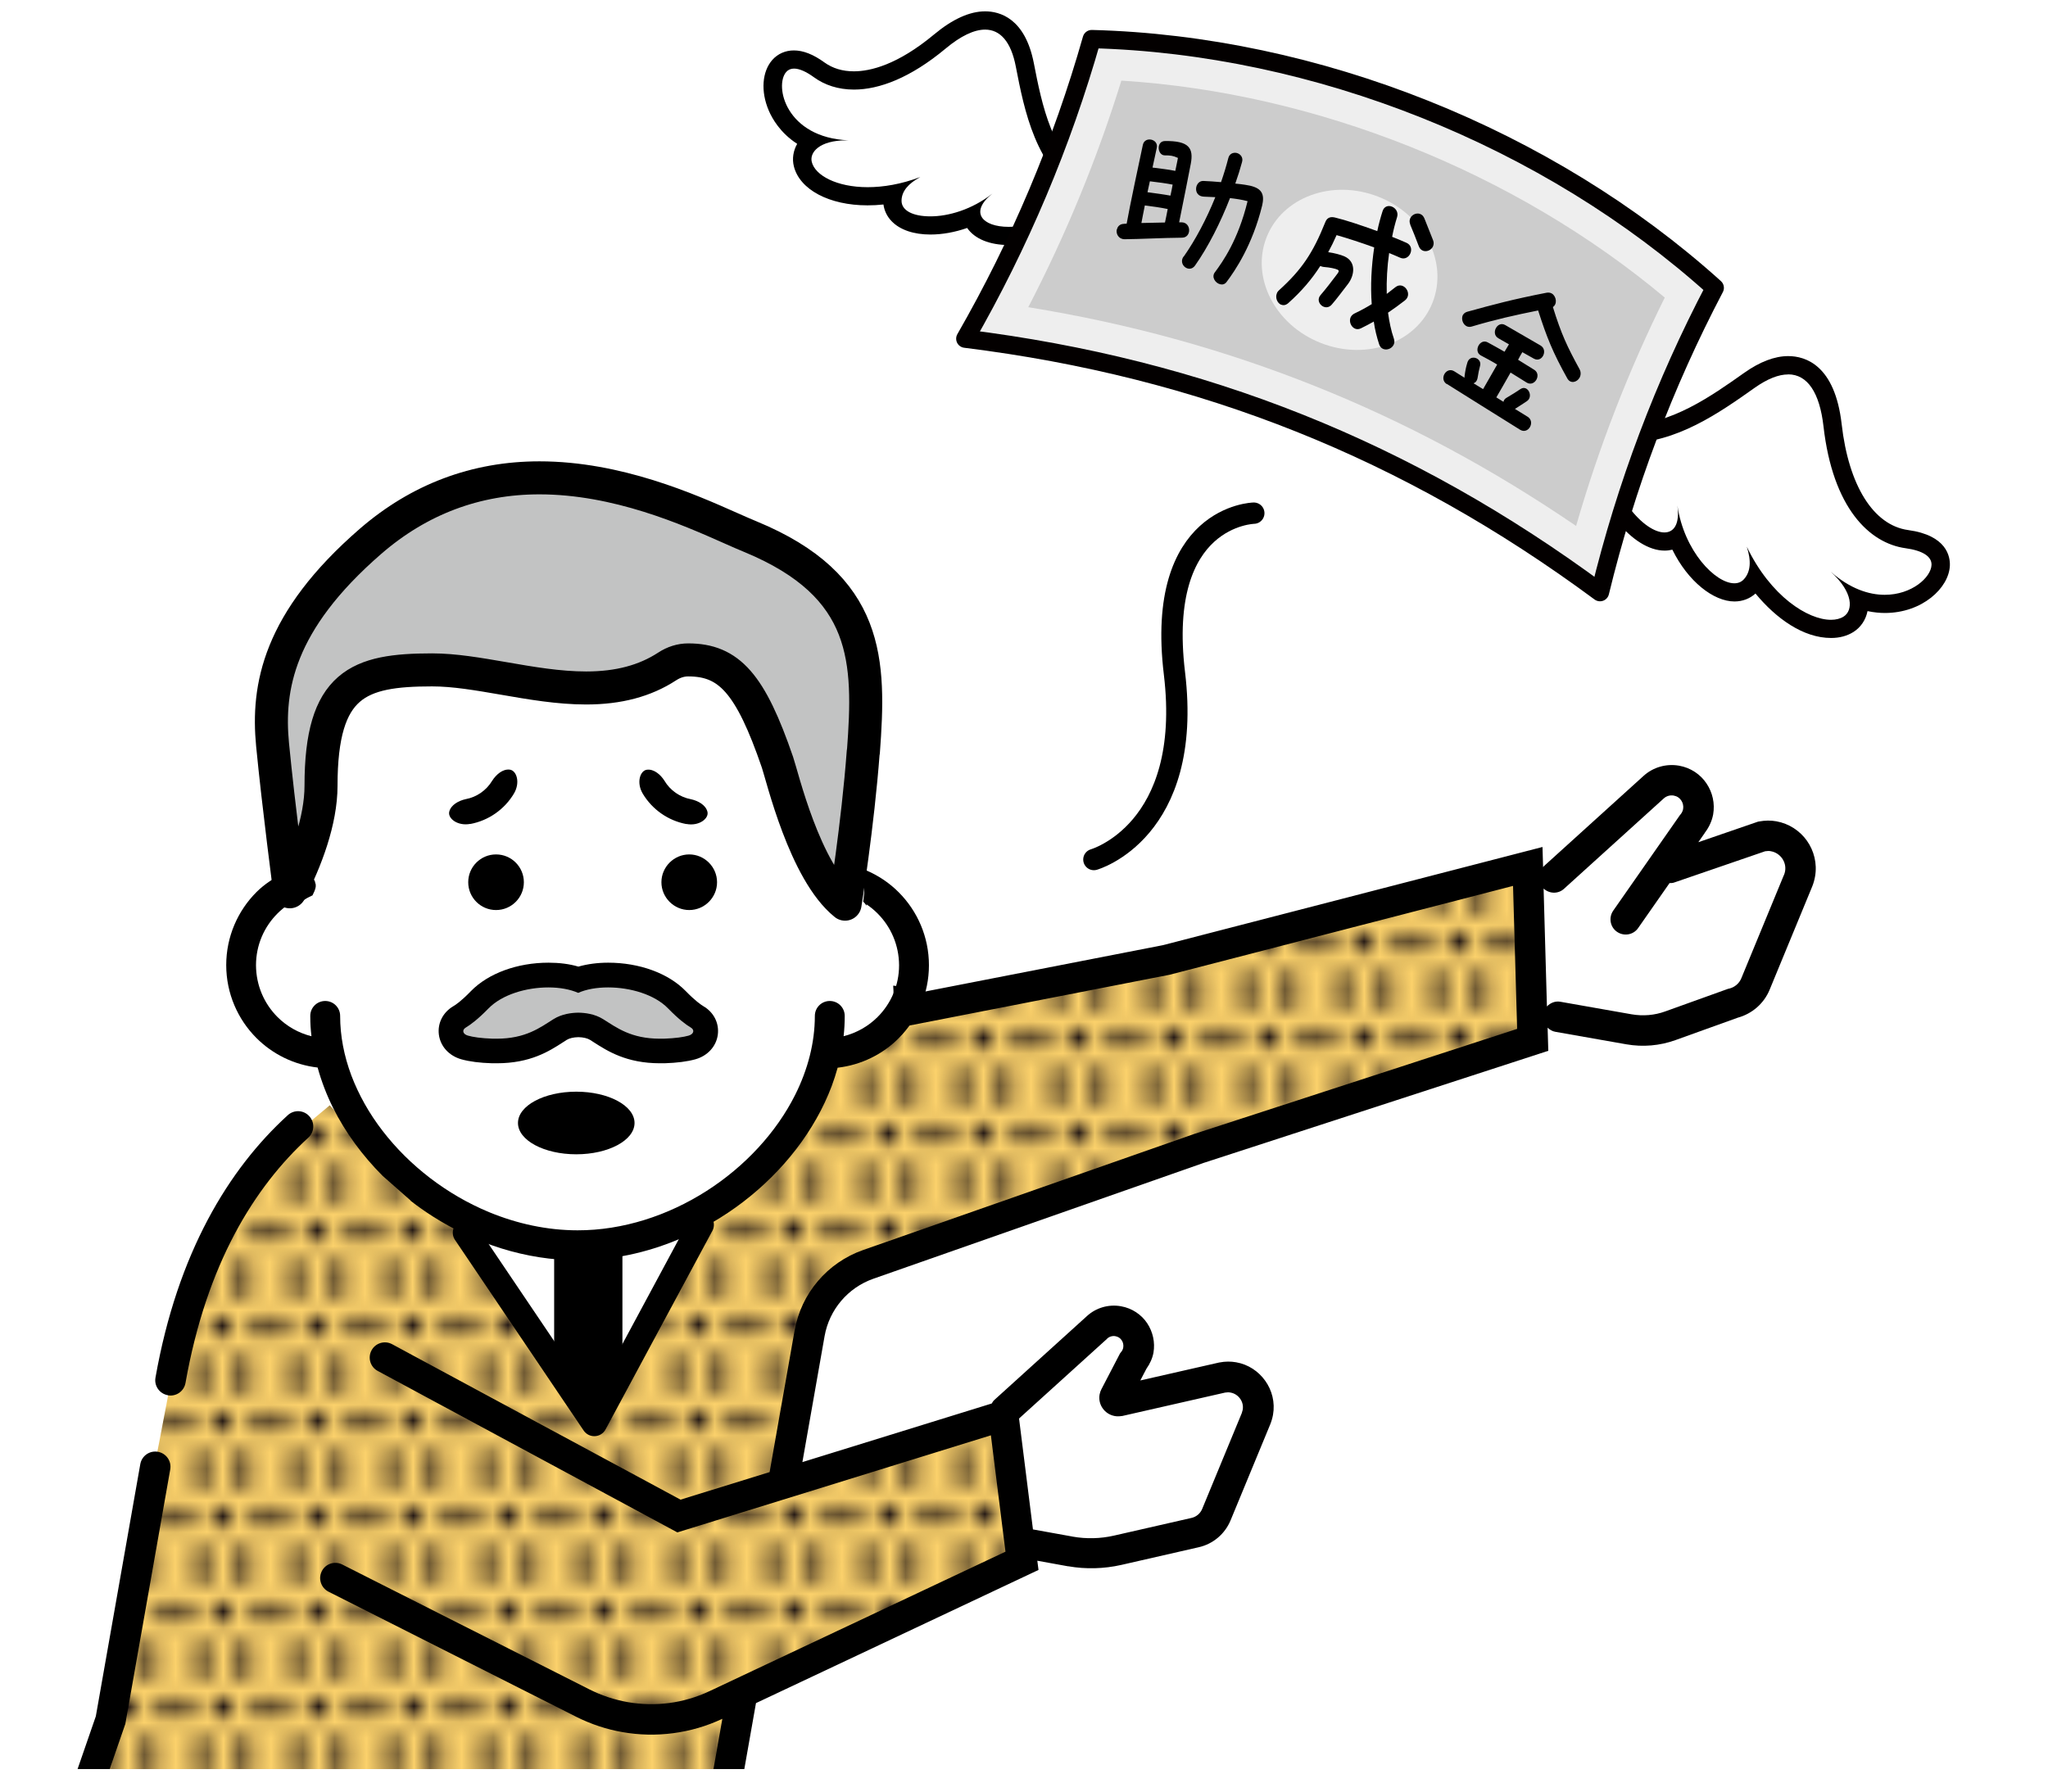 <?xml version="1.0" encoding="UTF-8"?>
<svg id="_レイヤー_2" data-name="レイヤー_2" xmlns="http://www.w3.org/2000/svg" xmlns:xlink="http://www.w3.org/1999/xlink" viewBox="0 0 240 210">
  <defs>
    <style>
      .cls-1, .cls-2 {
        fill: none;
      }

      .cls-3 {
        fill: #fbd16b;
      }

      .cls-2 {
        stroke-width: 3px;
      }

      .cls-2, .cls-4, .cls-5 {
        stroke: #000;
      }

      .cls-2, .cls-4, .cls-5, .cls-6 {
        stroke-linecap: round;
        stroke-linejoin: round;
      }

      .cls-4 {
        stroke-width: 3.87px;
      }

      .cls-4, .cls-7 {
        fill: #c2c3c3;
      }

      .cls-8 {
        fill: #030000;
      }

      .cls-9 {
        fill: #ccc;
      }

      .cls-5 {
        stroke-width: 2.5px;
      }

      .cls-5, .cls-10 {
        fill: #fff;
      }

      .cls-11 {
        clip-path: url(#clippath-1);
      }

      .cls-12 {
        fill: #231815;
      }

      .cls-13 {
        fill: url(#_新規パターンスウォッチ_3);
      }

      .cls-6 {
        stroke: #030000;
        stroke-width: 2.14px;
      }

      .cls-6, .cls-14 {
        fill: #eee;
      }

      .cls-15 {
        clip-path: url(#clippath);
      }
    </style>
    <clipPath id="clippath">
      <rect class="cls-1" width="240" height="210"/>
    </clipPath>
    <clipPath id="clippath-1">
      <rect class="cls-1" x="8.83" y="37.16" width="222.35" height="170.2"/>
    </clipPath>
    <pattern id="_新規パターンスウォッチ_3" data-name="新規パターンスウォッチ 3" x="0" y="0" width="5.1" height="5.1" patternTransform="translate(-21583.3 4980.23) rotate(179.83) scale(1.86 -1.86)" patternUnits="userSpaceOnUse" viewBox="0 0 5.1 5.1">
      <g>
        <rect class="cls-1" x="0" y="0" width="5.1" height="5.1"/>
        <circle class="cls-12" cx="3.83" cy="5.1" r=".72"/>
        <circle class="cls-12" cx="1.28" cy="5.1" r=".72"/>
        <circle class="cls-12" cx="5.1" cy="2.55" r=".72"/>
        <circle class="cls-12" cx="2.55" cy="2.55" r=".72"/>
        <circle class="cls-12" cx="0" cy="2.55" r=".72"/>
        <circle class="cls-12" cx="3.83" cy="0" r=".72"/>
        <circle class="cls-12" cx="1.28" cy="0" r=".72"/>
      </g>
    </pattern>
  </defs>
  <g id="KV">
    <g class="cls-15">
      <g class="cls-11">
        <g>
          <g>
            <polygon class="cls-3" points="105.1 119.28 178.98 101.51 180.2 123.38 100.22 148.88 95.18 154.43 92.16 173.52 117.43 166.47 119.63 182.77 86.27 199.22 84.32 214.11 10.78 210.27 20.79 157.89 27.93 138.5 38.64 129.56 50.31 142.11 54.56 144.49 69.64 166.84 82.16 143.56 90.43 135.31 95.78 124.33 105.1 119.28"/>
            <polygon class="cls-13" points="105.1 119.28 178.98 101.51 180.2 123.38 100.22 148.88 95.18 154.43 92.16 173.52 117.43 166.47 119.63 182.77 86.27 199.22 84.32 214.11 10.78 210.27 20.79 157.89 27.93 138.5 38.64 129.56 50.31 142.11 54.56 144.49 69.64 166.84 82.16 143.56 90.43 135.31 95.78 124.33 105.1 119.28"/>
            <polygon points="68.94 165.4 64.94 159.82 64.94 146.73 68.94 147.4 72.94 146.73 72.94 159.82 68.94 165.4"/>
            <polyline class="cls-2" points="54.56 144.49 69.64 166.84 82.16 143.56"/>
            <path class="cls-10" d="M96.78,102.98h0v-3.05c0-13.75-14.35-26.88-29.57-26.88s-29.57,13.13-29.57,26.88v3.1c-5.26.48-9.38,4.91-9.38,10.29s4.37,10.08,9.86,10.33c2.61,12.03,15.5,22.5,29.09,22.5,13.59,0,26.48-10.46,29.09-22.49h.48c5.71,0,10.34-4.63,10.34-10.34,0-5.71-4.63-10.34-10.34-10.34Z"/>
            <path class="cls-4" d="M101.18,88.12c.79-10.63.75-19.43-13.23-25.21-.66-.27-1.43-.61-2.31-1-4.97-2.21-13.3-5.9-22.43-5.9-7.44,0-14.1,2.51-19.8,7.45-10.83,9.4-12.11,17.15-11.47,23.81.69,7.13,2.02,17.26,2.02,17.26,1.9-3.68,3.66-8.32,3.66-12.44,0-11.98,4.38-13.57,13.02-13.57,2.61,0,5.42.49,8.38,1,3.17.55,6.45,1.12,9.67,1.12,3.8,0,6.9-.83,9.49-2.52.78-.51,1.61-.77,2.47-.77,4.8,0,7.3,2.79,10.46,12,.56,1.62,3.18,12.82,7.92,16.63,0,0,1.49-9.25,2.13-17.85Z"/>
            <circle cx="58.13" cy="103.41" r="3.26"/>
            <g>
              <path d="M80.43,96.58c1.51.29,2.68-.66,2.47-1.44-.2-.79-1.1-1.28-1.93-1.46-1.29-.24-2.43-1.03-3.1-2.16-.45-.72-1.23-1.39-2.04-1.3-.81.08-1.29,1.5-.5,2.82,1.11,1.85,2.97,3.15,5.09,3.55Z"/>
              <path d="M55.13,96.58c2.12-.4,3.98-1.7,5.09-3.55.79-1.32.31-2.74-.5-2.82-.81-.09-1.58.58-2.04,1.3-.68,1.13-1.81,1.92-3.1,2.16-.83.18-1.73.67-1.93,1.46-.21.78.96,1.73,2.47,1.44Z"/>
            </g>
            <path d="M77.51,103.41c0,1.79,1.47,3.26,3.26,3.26s3.26-1.47,3.26-3.26-1.47-3.26-3.26-3.26-3.26,1.47-3.26,3.26Z"/>
            <g>
              <path class="cls-7" d="M77.35,123.2c-3.51,0-5.44-1.24-6.99-2.23l-.44-.28c-.73-.46-1.66-.54-2.16-.54-.46,0-1.39.08-2.12.54l-.44.28c-1.55,1-3.48,2.23-6.99,2.23,0,0-.33,0-.49,0-1.33-.04-2.43-.18-3.25-.41-.88-.25-1.5-.89-1.6-1.69-.1-.76.29-1.49,1-1.91.43-.25,1.19-.8,2.36-2,2.08-2.13,5.52-2.9,8.05-2.9,1.3,0,2.49.18,3.5.54,1.01-.35,2.21-.54,3.5-.54,2.53,0,5.97.76,8.05,2.9,1.17,1.2,1.93,1.75,2.36,2,.72.42,1.1,1.15,1,1.91-.1.8-.72,1.44-1.6,1.69-.83.23-1.92.37-3.25.41-.17,0-.33,0-.49,0Z"/>
              <path d="M71.28,115.74c2.56,0,5.42.82,7.01,2.46,1.24,1.27,2.1,1.91,2.66,2.24.48.28.36.77-.25.95-.6.17-1.51.31-2.91.36-.15,0-.3,0-.45,0-3.41,0-5.09-1.31-6.66-2.29-.99-.62-2.14-.75-2.91-.76-.77.01-1.92.14-2.91.76-1.56.98-3.25,2.29-6.66,2.29-.15,0-.3,0-.45,0-1.4-.05-2.31-.19-2.91-.36-.61-.17-.74-.66-.25-.95.56-.33,1.43-.98,2.66-2.24,1.6-1.64,4.45-2.46,7.01-2.46,1.32,0,2.55.22,3.5.64.95-.43,2.19-.64,3.5-.64M71.28,112.84h0c-1.26,0-2.45.16-3.5.46-1.05-.31-2.24-.46-3.5-.46-3.66,0-7.06,1.25-9.09,3.33-1.15,1.19-1.82,1.63-2.05,1.76-1.23.72-1.88,2-1.71,3.34.18,1.38,1.19,2.49,2.65,2.9.95.26,2.13.42,3.6.46.18,0,.37,0,.54,0,3.94,0,6.15-1.42,7.77-2.47.14-.09.28-.18.42-.27.3-.19.8-.31,1.37-.32.57.01,1.06.13,1.37.32.14.09.28.18.42.27,1.62,1.04,3.84,2.47,7.77,2.47.18,0,.36,0,.54,0,1.47-.05,2.64-.2,3.59-.46,1.45-.4,2.47-1.52,2.65-2.9.17-1.35-.48-2.63-1.71-3.34-.23-.14-.9-.58-2.05-1.76-2.03-2.09-5.43-3.33-9.09-3.33h0Z"/>
            </g>
            <ellipse cx="67.53" cy="131.63" rx="6.83" ry="3.67"/>
            <path d="M48.11,140.74c.83.65,1.7,1.26,2.59,1.83,5,3.19,10.9,5.15,16.99,5.15,4.06,0,8.03-.87,11.71-2.4,5.52-2.29,10.38-6.04,13.9-10.62,1.76-2.29,3.18-4.78,4.17-7.41.26-.7.49-1.42.69-2.14,2.78-.32,5.29-1.58,7.16-3.46,2.18-2.18,3.54-5.22,3.54-8.55,0-3.33-1.36-6.37-3.54-8.55-1.07-1.08-2.36-1.95-3.78-2.56v-.32s-.03,0-.04,0c-.18.14-.37.27-.57.36.04.16.08.32.12.48.3,1.1.27,2.13.1,3.12.15.15.28.31.39.49v-.16c.47.31.9.67,1.3,1.07,1.56,1.56,2.51,3.7,2.52,6.07,0,2.38-.96,4.51-2.52,6.07-1.08,1.08-2.45,1.86-3.98,2.25.09-.79.13-1.58.13-2.38,0-.97-.78-1.75-1.75-1.75s-1.75.78-1.75,1.75c0,3.13-.82,6.27-2.29,9.22-2.21,4.43-5.92,8.44-10.42,11.31-4.5,2.87-9.78,4.61-15.1,4.6-3.55,0-7.08-.77-10.37-2.13-4.94-2.05-9.34-5.45-12.47-9.52-1.57-2.03-2.81-4.24-3.67-6.51-.85-2.28-1.31-4.62-1.31-6.97,0-.97-.78-1.75-1.75-1.75s-1.75.78-1.75,1.75.05,1.59.14,2.38c-1.53-.38-2.9-1.17-3.98-2.25-1.56-1.56-2.51-3.7-2.52-6.07,0-2.38.96-4.51,2.52-6.07.77-.77,1.69-1.39,2.7-1.83v.55c.31-.25.65-.48,1.01-.65.13-.06.26-.13.39-.19.08-.15.15-.31.22-.47.03-.09.07-.18.1-.28.03-.09.04-.18.06-.27,0-.08,0-.17,0-.25,0-.02-.01-.04-.02-.07-.02-.05-.05-.15-.08-.32-.1-.19-.21-.37-.32-.55,0-.02-.01-.03-.02-.05-.6-.08-1.18-.26-1.76-.48-.24.02-.48.07-.72.08-.23.01-.47,0-.7,0-1.23.59-2.38,1.33-3.33,2.28-2.18,2.18-3.54,5.22-3.54,8.55,0,3.33,1.36,6.37,3.54,8.55,1.88,1.88,4.38,3.14,7.17,3.46.45,1.62,1.05,3.2,1.81,4.72,1.45,2.9,3.43,5.59,5.79,7.96l3.29,2.9Z"/>
          </g>
          <path d="M19.68,163.55c.97.17,1.89-.48,2.06-1.45,2.47-13.98,8.08-22.97,14.39-28.75.73-.66.78-1.79.11-2.52-.66-.73-1.79-.78-2.52-.11h0c-6.92,6.31-12.92,16.13-15.5,30.76-.17.97.48,1.89,1.45,2.06Z"/>
          <path d="M8.81,220.8c-.2-.29-.29-.65-.23-1.01l.05-.21h0s6.06-17.52,6.06-17.52l5.26-29.83c.17-.97-.48-1.89-1.45-2.06s-1.89.48-2.06,1.45l-5.21,29.55-5.96,17.24c-.09.26-.16.51-.2.77M103.78,120.73s.07,0,.11,0h0s33.15-6.47,33.15-6.47l40.27-10.42.48,16.76-37.86,12.32-38.78,13.6c-4.2,1.47-7.27,5.09-8.04,9.47l-2.92,16.56-10.44,3.23-33.8-18.22c-.87-.47-1.95-.14-2.41.72-.47.87-.14,1.95.72,2.41h0s35.12,18.93,35.12,18.93l36.74-11.38,1.71,13.64-34.69,16.35c-3.02,1.43-6.38,1.85-9.6,1.28-1.52-.27-3.02-.76-4.43-1.47l-29.01-14.66c-.88-.44-1.95-.09-2.39.79-.44.88-.09,1.95.79,2.4l29.02,14.66c1.73.87,3.55,1.47,5.42,1.8,3.93.69,8.02.17,11.71-1.56l-2.72,15.42c-.13.74.22,1.44.81,1.82l2.45-.57c.12-.19.2-.39.24-.62l3.16-17.89,33.11-15.61-.14-1.08,3.58.65h.05c2.06.36,4.18.3,6.22-.16l9.06-2.07c1.69-.38,3.08-1.56,3.74-3.16l4.64-11.23c.15-.37.26-.75.33-1.13.26-1.46-.12-2.89-.91-3.99-.78-1.1-1.98-1.92-3.41-2.17-.62-.11-1.28-.11-1.94.02h-.02s-9.27,2.11-9.27,2.11l.72-1.38h0c.41-.58.7-1.22.82-1.87.21-1.22-.07-2.45-.73-3.45-.66-1-1.76-1.77-3.09-2-1.43-.25-2.9.17-3.97,1.15l-10.86,9.84c-.13.12-.21.26-.3.41l-22.19,6.87,2.6-14.76c.55-3.11,2.73-5.68,5.71-6.73l38.71-13.58,40.39-13.14-.08-2.71c.25.23.53.42.89.48l8.34,1.47c1.93.34,3.92.17,5.77-.5l7.28-2.62h0c1.68-.46,3.06-1.65,3.73-3.26l4.99-12.1h0c.16-.39.27-.79.34-1.19.27-1.53-.13-3.03-.95-4.19-.82-1.16-2.09-2.01-3.58-2.28-.65-.12-1.34-.11-2.03.02l-.12.02-7,2.41.76-1.09h-.01c.51-.66.85-1.41.99-2.17.22-1.28-.07-2.57-.77-3.61-.69-1.05-1.84-1.86-3.23-2.1-1.5-.26-3.04.18-4.16,1.2l-11.7,10.6s-.04.07-.07.1l-.07-2.37-44.49,11.51-31.59,6.16c0-.06.02-.11.02-.17.02-.42,0-.84-.03-1.25.83.11,1.69.2,2.59.22M129.75,156.9c.26-.24.62-.34.96-.28.35.07.57.23.74.48.17.25.23.56.18.85-.03.18-.1.35-.25.53l-.12.15-2.18,4.19h0c-.1.19-.18.41-.22.63-.11.61.05,1.2.37,1.64.31.44.8.78,1.4.89.27.05.55.04.81,0h.05s12.08-2.75,12.08-2.75c.24-.04.45-.04.64,0,.45.08.85.34,1.12.72.27.38.38.83.3,1.3l-.11.39-4.64,11.23c-.22.53-.68.92-1.24,1.05l-9.07,2.07c-1.6.37-3.27.41-4.89.12h0s-.04,0-.09-.02l-4.54-.82-1.63-13,10.3-9.33ZM209.05,102.57l-4.99,12.1c-.25.61-.79,1.06-1.43,1.21l-.11.02-7.37,2.65c-1.26.46-2.62.57-3.95.34l-8.34-1.47c-.61-.11-1.18.13-1.58.55l-.39-13.82c.67.62,1.7.66,2.39.03h0s11.7-10.6,11.7-10.6c.31-.28.74-.4,1.15-.33.42.08.69.28.89.57.2.29.28.67.22,1.01-.04.21-.13.42-.3.63l-.05.05-7.84,11.23c-.56.81-.37,1.92.44,2.48.81.56,1.92.37,2.48-.44l3.68-5.27c.18,0,.37,0,.55-.07h0s10.65-3.66,10.65-3.66c.25-.04.48-.05.69,0,.52.09.99.4,1.3.83.31.44.44.96.35,1.51-.03.15-.07.29-.13.45h0Z"/>
        </g>
      </g>
      <g>
        <path class="cls-8" d="M209.55,43.88c2.27,0,3.69,2.15,4.14,6.09,1.09,9.56,5.36,13.7,9.62,14.29,1.97.27,3.08.95,3.04,1.96-.06,1.46-2.31,3.5-5.48,3.5-1.88,0-4.08-.72-6.34-2.71-.04-.04-.08-.07-.12-.11.04.04.08.07.12.11,2.71,2.44,2.63,4.56,1.52,5.26-.39.25-.9.38-1.48.38-2.7,0-7.06-2.73-9.87-8.57.55,1.68.45,2.96-.34,3.82-.29.32-.67.47-1.12.47-2.21,0-5.88-3.75-6.67-9.12.3,2.17-.4,3.16-1.52,3.16-2.28,0-6.3-4.12-7.1-10.73.91.17,1.8.26,2.67.26,5.83,0,10.89-3.57,15-6.48,1.5-1.06,2.81-1.57,3.92-1.57M209.55,41.74c-1.58,0-3.31.66-5.15,1.96-3.83,2.71-8.6,6.09-13.76,6.09-.76,0-1.52-.07-2.27-.22-.13-.03-.27-.04-.4-.04-.54,0-1.06.2-1.46.57-.5.47-.75,1.14-.66,1.82.9,7.43,5.58,12.62,9.22,12.62.31,0,.62-.04.91-.11,1.83,3.73,4.83,6.07,7.28,6.07.94,0,1.8-.33,2.46-.93,2.42,2.93,5.59,5.21,8.86,5.21,1,0,1.89-.24,2.63-.71.85-.54,1.44-1.42,1.64-2.44.76.16,1.45.22,2.04.22,4.36,0,7.51-2.93,7.61-5.56.04-1.04-.35-3.54-4.89-4.16-4.06-.56-6.97-5.2-7.79-12.41-.79-6.94-4.26-7.98-6.26-7.98h0Z"/>
        <path d="M115.44,3.47c1.77,0,3.04,1.41,3.6,4.33,1.01,5.21,2.31,11.81,7.78,15.34-3.02,2.48-6.26,3.45-8.61,3.45-3.12,0-4.65-1.72-1.91-3.9-2.42,1.89-5.17,2.67-7.27,2.67s-3.41-.71-3.38-1.86c.02-1.07.77-1.98,2.2-2.75-2.26.85-4.35,1.19-6.17,1.19-3.64,0-6.17-1.39-6.55-2.96-.28-1.13.92-2.53,4.04-2.53.1,0,.21,0,.31,0,.05,0,.1,0,.15,0-.05,0-.1,0-.15,0-7.41-.3-8.76-6.42-7.34-8.02.23-.26.54-.39.91-.39.62,0,1.42.35,2.34,1.02,1.24.9,2.82,1.44,4.68,1.44,2.95,0,6.61-1.36,10.76-4.82,1.75-1.46,3.32-2.21,4.61-2.21M115.44,1.33c-1.81,0-3.82.91-5.98,2.71-4.29,3.57-7.48,4.32-9.4,4.32-1.33,0-2.48-.35-3.43-1.03-1.32-.96-2.5-1.42-3.6-1.42-.99,0-1.88.39-2.52,1.11-1.21,1.37-1.38,3.7-.42,5.94.4.94,1.35,2.62,3.33,3.9-.46.81-.61,1.75-.39,2.63.68,2.74,4.15,4.58,8.63,4.58.62,0,1.24-.03,1.87-.1.1.74.44,1.44.99,1.99.97.99,2.57,1.53,4.51,1.53,1.41,0,2.88-.27,4.31-.77.87,1.27,2.62,2,4.88,2,3.29,0,6.92-1.44,9.97-3.94.53-.43.82-1.09.78-1.77s-.4-1.3-.98-1.67c-4.72-3.04-5.89-9.09-6.84-13.95-1.03-5.27-4.01-6.06-5.7-6.06h0Z"/>
        <path class="cls-6" d="M187.5,69.41c-22.56-16.68-46.54-26.25-74.38-29.71,6.39-11.13,11.33-22.84,14.82-35.12,26.29.68,53.48,11.54,73.01,29.16-5.94,11.31-10.42,23.2-13.45,35.67Z"/>
        <path class="cls-9" d="M120.5,36.01c4.42-8.52,8.08-17.42,10.91-26.56,22.83,1.42,46.15,10.74,63.68,25.43-4.25,8.57-7.73,17.54-10.39,26.77-9.91-6.76-19.99-12.16-30.66-16.42-10.67-4.26-21.7-7.3-33.53-9.22Z"/>
        <ellipse class="cls-14" cx="158.15" cy="31.62" rx="9.21" ry="10.45" transform="translate(71.01 167.34) rotate(-68.6)"/>
        <g>
          <path d="M130.89,26.89c.08-.35.34-.63.79-.65.11-.02.23-.01.35-.02.38-2.15,1.48-7.28,1.9-9.25.23-1.04,1.86-.68,1.63.36-.12.55-.3,1.37-.5,2.31.87.12,1.87.22,2.67.39.12-.53.21-1.05.31-1.52-.59-.27-.89-.3-1.57-.3-.85-.03-1-1.68.06-1.68,2.8-.03,3.37.82,3.01,2.69-.22,1.11-.91,4.68-1.36,6.84.1,0,.18,0,.28,0,1.16,0,1.2,1.79.06,1.8-2.29.02-5.03.17-6.73.18-.7,0-1.03-.63-.92-1.14ZM134.47,22.53c.87.12,1.88.25,2.69.4.08-.35.19-.88.26-1.29-.63-.13-1.79-.29-2.67-.39-.09.43-.19.86-.28,1.29ZM133.75,26.14c.9-.02,1.89-.05,2.77-.06.09-.43.21-.96.32-1.58-.82-.17-1.79-.31-2.68-.42-.15.8-.31,1.52-.4,2.05ZM138.7,30.1c1.39-1.97,2.7-4.46,3.72-6.99-.46-.02-.91-.04-1.35-.06-1.33-.06-1.06-1.88-.05-1.84.63.02,1.35.08,2.07.14.33-.95.62-1.9.85-2.81.13-.53.58-.7.99-.61.41.1.79.51.62,1.07-.22.81-.48,1.65-.79,2.52.44.04.84.09,1.15.14,1.64.24,2.36.77,2.02,2.32,0,.02-.01.06-.02.1-1.13,4.64-3.17,7.64-4.17,8.97-.2.27-.48.34-.75.27-.56-.13-1.04-.83-.64-1.38.95-1.28,2.74-3.8,3.85-8.36-.66-.18-1.37-.28-2.06-.36-1.1,2.83-2.55,5.72-4.1,7.91-.67.94-2.02-.11-1.34-1.07Z"/>
          <path d="M150.13,35.72c-.44-.19-.71-.81-.5-1.33.02-.04.03-.08.05-.12.06-.09.11-.16.21-.25,2.65-2.41,3.96-4.33,5.43-8.01.22-.54.65-.65,1.21-.49,1.1.26,3.01.89,4.87,1.57.17-.81.38-1.59.62-2.34.37-1.18,2.05-.44,1.7.7-.23.74-.43,1.51-.58,2.31.47.18,1.19.48,1.68.7,1.12.49.35,2.25-.76,1.74-.35-.15-.79-.35-1.27-.54-.23,1.58-.32,3.22-.28,4.79.34-.26.68-.52,1.03-.8.96-.74,2.07.82,1.09,1.57-.66.51-1.3.98-1.97,1.43.15,1.09.36,2.11.68,3.03.09.27.08.49,0,.68-.28.7-1.42.9-1.72,0-.27-.83-.5-1.72-.63-2.67-.47.27-.97.53-1.5.79-1.06.54-1.87-1.21-.75-1.74.72-.34,1.39-.71,2.01-1.09-.16-2.14-.04-4.43.29-6.65-1.54-.56-3.24-1.11-4.41-1.44-.31.71-.64,1.38-.98,2,.74.1,1.45.3,1.88.48,1.45.64,1.19,2.25.45,3.23-.69.9-1.41,1.86-1.93,2.45-.75.85-2.04-.3-1.29-1.14.53-.61,1.29-1.59,1.79-2.26.39-.49.41-.59.2-.71-.25-.13-.97-.27-1.54-.31-.19-.01-.36-.07-.49-.12-.98,1.53-2.17,2.94-3.75,4.35-.3.26-.59.29-.85.17ZM165.27,26.32c-.36-.87.56-1.51,1.2-1.22.2.09.35.25.46.52.42,1.1.62,1.52,1.01,2.54.1.25.08.49,0,.69-.26.66-1.33.89-1.67.02-.44-1.15-.63-1.64-1.01-2.54Z"/>
          <path d="M171.46,36.89c.09-.16.26-.28.49-.35,3.04-.84,5.35-1.46,9.3-2.23.24-.04.46,0,.63.11.52.34.63,1.23.1,1.57,1,3.22,1.68,4.64,3.12,7.28.19.35.16.72,0,1.01-.3.52-1.05.75-1.43.08-1.71-3.06-2.42-4.85-3.42-7.97-2.81.57-4.93,1.04-7.8,1.89-.84.24-1.35-.8-.99-1.41ZM169.54,45.02c-.93-.6-.06-2.08.88-1.5l1.21.76c-.01-.06-.02-.13,0-.2.07-.55.15-1.01.33-1.59.31-1.01,1.72-.54,1.49.37-.13.51-.2.81-.3,1.46-.06.33-.24.53-.47.61l1.12.68c.54-.96,1.11-1.92,1.65-2.88-.6-.37-1.26-.72-1.9-1.06-.93-.48-.13-2.04.79-1.54.67.36,1.32.73,1.97,1.1.17-.29.34-.57.52-.87-.56-.32-1.03-.59-1.24-.71-.93-.53-.13-2.08.8-1.55l4.13,2.39c.93.53.21,2.06-.75,1.56-.23-.12-.76-.42-1.37-.77-.15.25-.33.55-.5.89.64.39,1.27.78,1.9,1.18.9.58.02,2.06-.9,1.49-.62-.38-1.24-.78-1.88-1.17-.68,1.19-1.34,2.36-1.67,2.91l.84.52c.03-.18.14-.35.35-.47.64-.37,1.2-.73,1.63-1.02.86-.58,1.58.88.75,1.42-.57.37-.92.61-1.39.9l1.49.92c.94.59.08,2.12-.89,1.52-.47-.28-8.45-5.29-8.55-5.35Z"/>
        </g>
      </g>
      <path class="cls-5" d="M146.93,60.15s-11.53.24-9.3,18.77-9.44,21.83-9.44,21.83"/>
    </g>
  </g>
</svg>